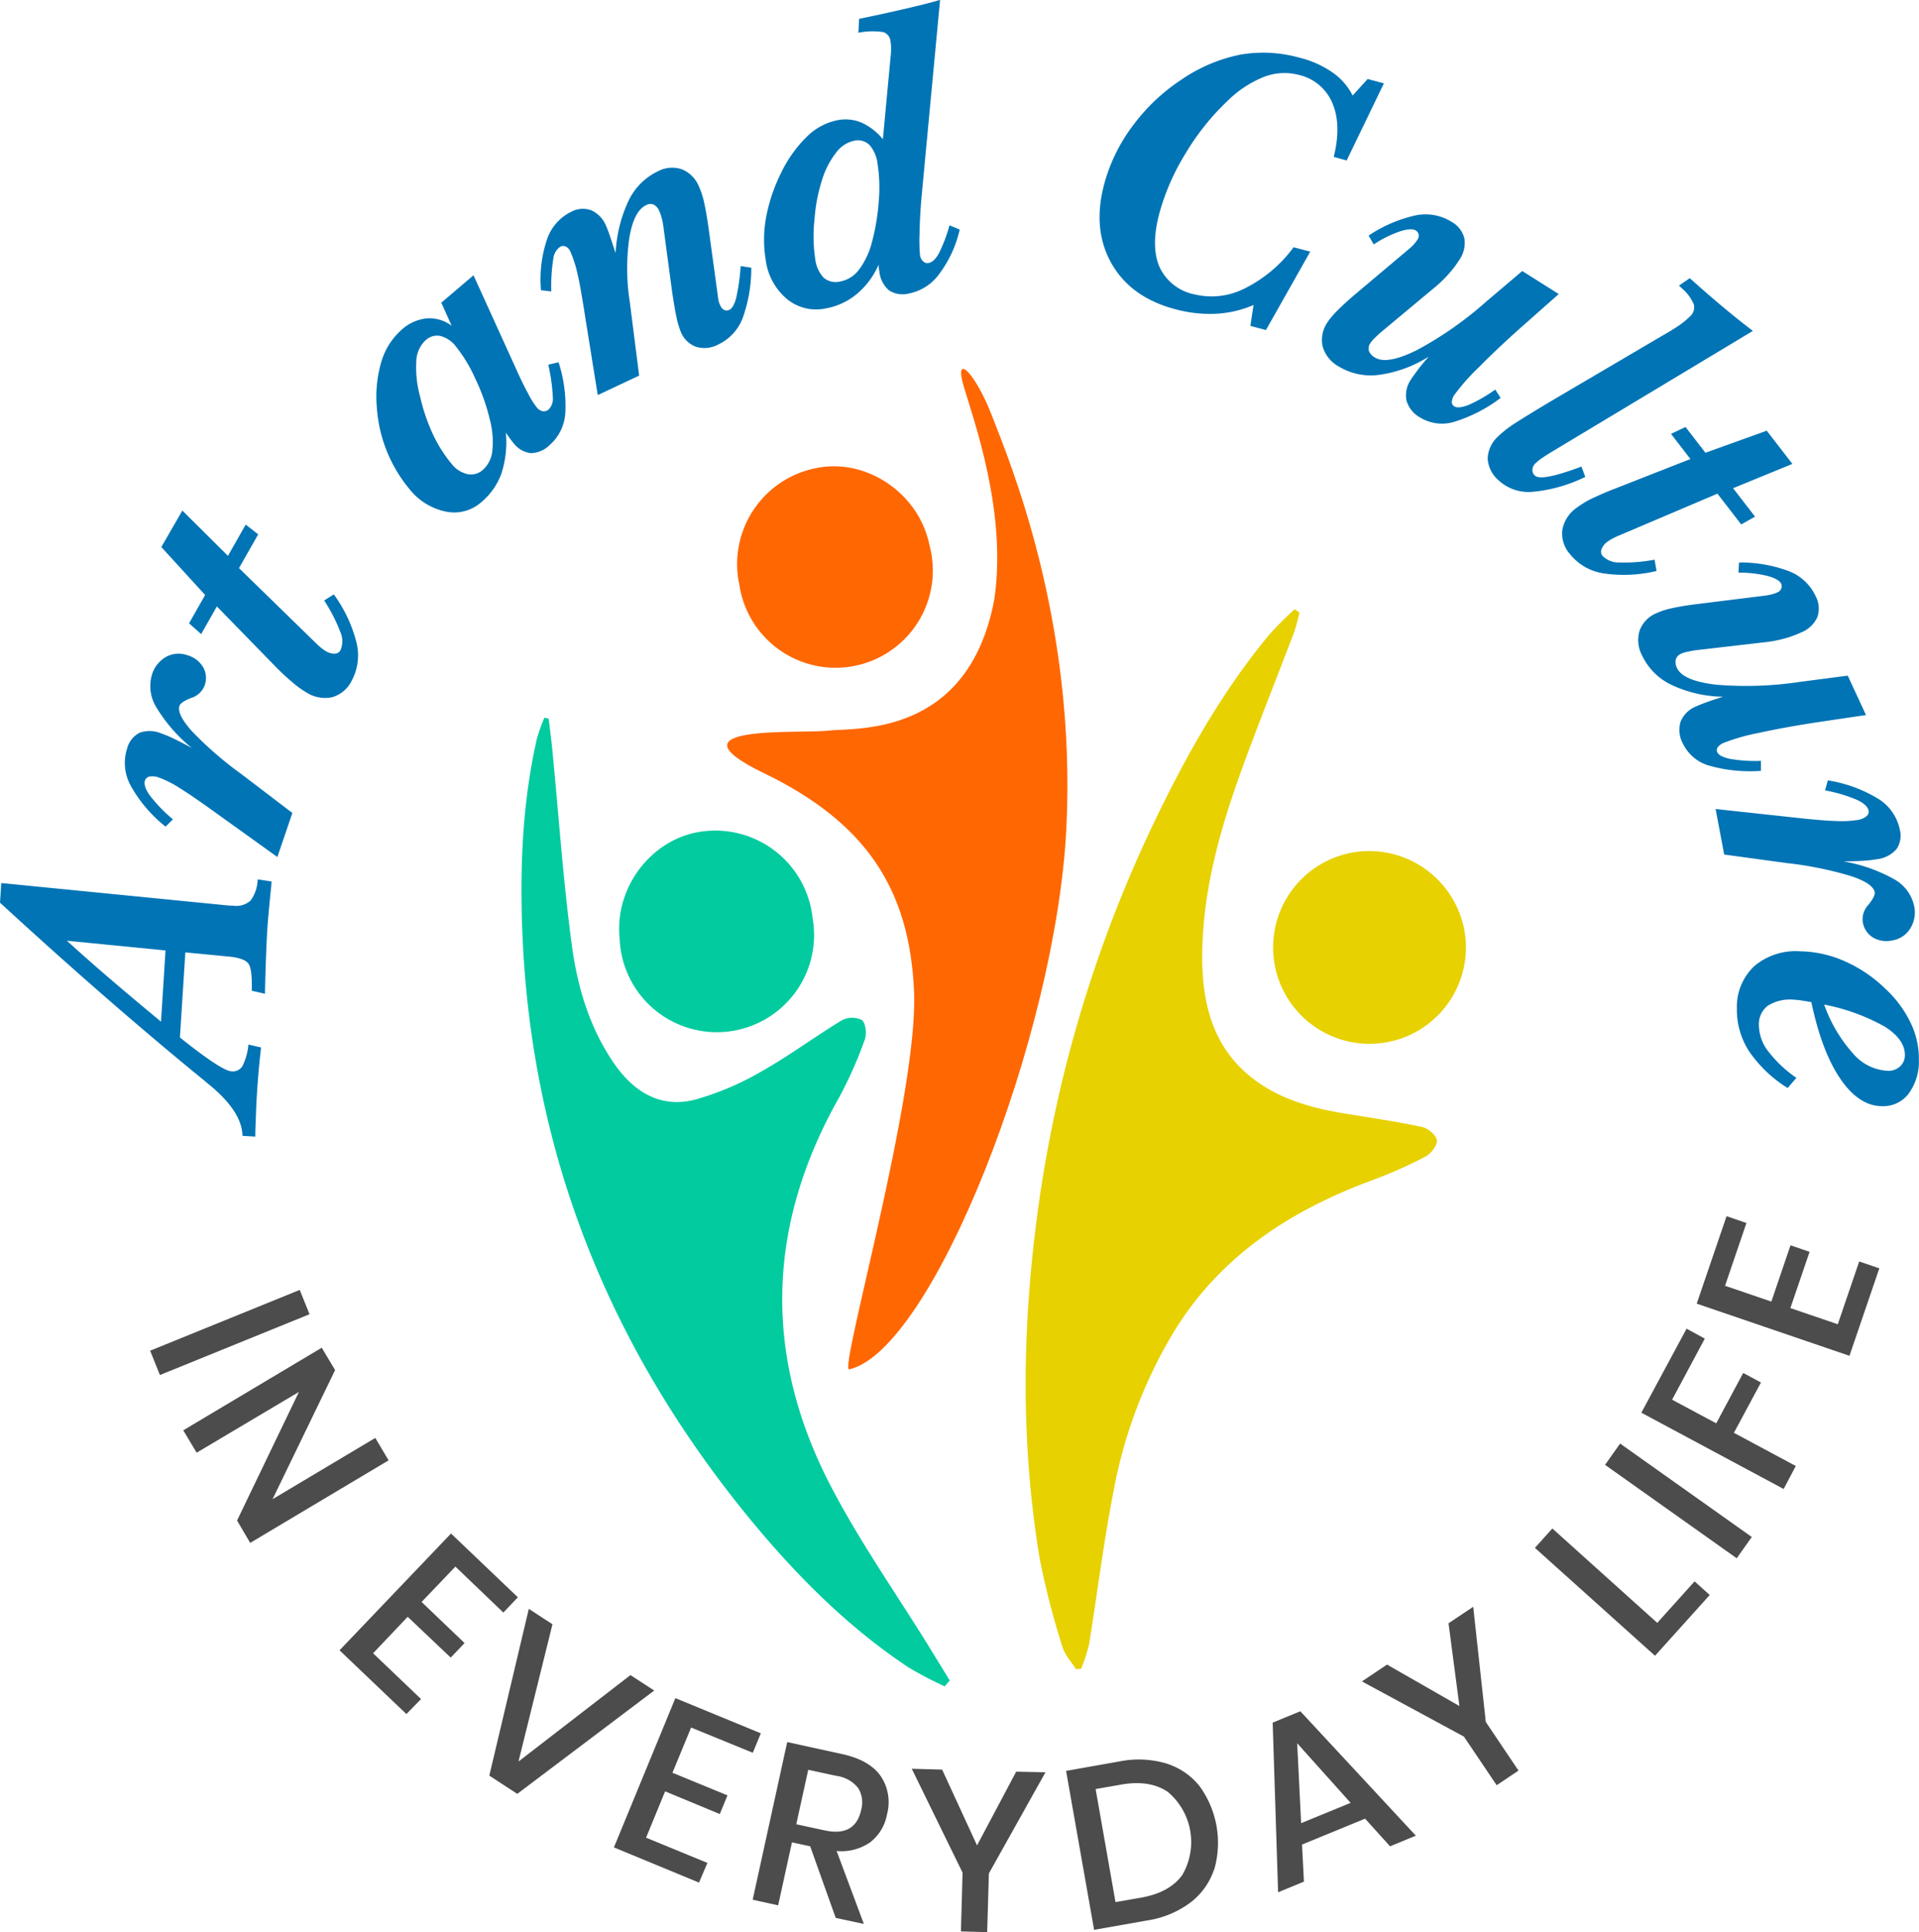 <svg xmlns="http://www.w3.org/2000/svg" viewBox="0 0 315.71 317.88"><defs><style>.cls-1{fill:#e7d101;}.cls-2{fill:#02cb9f;}.cls-3{fill:#ff6702;}.cls-4{fill:#0174b5;}.cls-5{fill:#4c4c4c;}</style></defs><g id="Layer_2" data-name="Layer 2"><g id="Final_Logo" data-name="Final Logo"><path class="cls-1" d="M213,100.23a57.89,57.89,0,0,0-4.15,4.14c-7,8.44-12.52,17.86-17.38,27.65a215,215,0,0,0-20.81,67.76c-2.5,18.78-2.73,37.59.33,56.33A128.1,128.1,0,0,0,174.81,271c.38,1.31,1.46,2.42,2.22,3.62l.84-.07a28.38,28.38,0,0,0,1.3-4c1.35-8.35,2.38-16.76,4-25.06a78.31,78.31,0,0,1,9.92-26.33c7.69-12.58,19.3-20.07,32.83-25.05a72.43,72.43,0,0,0,8.59-3.82c.91-.48,2-1.88,1.88-2.72s-1.5-2-2.5-2.17c-4.17-.89-8.4-1.5-12.62-2.19-5.12-.84-10.1-2.17-14.4-5.21-7.33-5.19-9.18-12.87-9.08-21.22.13-10.52,3-20.52,6.54-30.31,2.75-7.54,5.74-15,8.59-22.49a31.41,31.41,0,0,0,.86-3.2Z"/><path class="cls-2" d="M156.25,276.48,152.89,271c-5.45-8.83-11.46-17.36-16.23-26.54-11.11-21.37-10.55-42.77,1.35-63.83a68.56,68.56,0,0,0,4.25-9.55c.36-.95.18-2.73-.46-3.26a3.66,3.66,0,0,0-3.33.06c-4.47,2.71-8.69,5.86-13.24,8.42a46.89,46.89,0,0,1-10.75,4.58c-5.64,1.5-10-1.07-13.28-5.67-4.12-5.86-6.16-12.62-7.1-19.54-1.45-10.71-2.18-21.53-3.23-32.29-.17-1.72-.4-3.43-.6-5.14l-.7-.17a27.86,27.86,0,0,0-1.22,3.38c-2.41,10.55-2.84,21.27-2.41,32,1.46,36.59,14.53,68.69,37.72,96.8,7.53,9.11,15.86,17.45,25.76,24.05a59.85,59.85,0,0,0,6,3.14Z"/><path class="cls-2" d="M133.66,150.84a16.09,16.09,0,0,0-18-14.06c-8.29,1-14.6,9.1-13.72,17.6a16,16,0,1,0,31.71-3.54Z"/><path class="cls-3" d="M121.54,95.76a16.1,16.1,0,0,1,13-18.8c8.2-1.53,16.65,4.3,18.36,12.68a16,16,0,1,1-31.32,6.12Z"/><path class="cls-1" d="M223.53,140.11a15.86,15.86,0,1,0,17.56,14.15A15.94,15.94,0,0,0,223.53,140.11Z"/><path class="cls-3" d="M139.71,225.29c-1.77.4,11.38-45.09,10.67-62.08s-7.95-27.89-24.69-36,6.07-6.47,10.49-7,23.06,1.22,27.38-21.48c2.17-14.31-3.29-29.36-5-35.14s1.92-2.31,4.71,5c2.66,6.94,13.85,33.24,12.17,67.6S153.36,222.2,139.71,225.29Z"/><path class="cls-4" d="M42,187l-2.11-.13q-.06-3.95-5.4-8.36l-.33-.27c-.18-.16-.62-.52-1.32-1.09Q17.56,164.65,0,148.51l.21-3.23L37.83,149l.47,0a3.56,3.56,0,0,0,2.9-.81,6.14,6.14,0,0,0,1.19-3.51l2.28.34c0,.5-.1,1.27-.21,2.32-.24,2.49-.41,4.39-.49,5.71-.13,2.07-.26,5.36-.37,9.85l0,.6L41.42,163q.09-3.4-.48-4.35c-.38-.64-1.3-1-2.77-1.22l-7.68-.74-.89,14,.21.17q6.65,5.29,8.24,5.39a1.87,1.87,0,0,0,1.82-.82,9.89,9.89,0,0,0,1-3.58l2.08.48c-.14,1.21-.27,2.43-.38,3.67s-.2,2.47-.28,3.7-.14,2.4-.18,3.6S42,185.72,42,187ZM26.49,168.09l.74-11.72L11,154.77q3.4,3.09,7.13,6.29T26.49,168.09Z"/><path class="cls-4" d="M48.1,133.75,45.63,141l-10.71-7.69c-2.26-1.63-4.07-2.86-5.41-3.69a17.65,17.65,0,0,0-3.34-1.69,3,3,0,0,0-1.51-.18,1,1,0,0,0-.8.62c-.22.64.06,1.5.84,2.57a24.9,24.9,0,0,0,3.75,3.86L27.24,136a22.67,22.67,0,0,1-5.76-6.78,7.74,7.74,0,0,1-.56-6.09A4,4,0,0,1,23,120.54a5,5,0,0,1,3.6.15,18.32,18.32,0,0,1,2.18.93c.84.4,1.77.89,2.8,1.46a25.94,25.94,0,0,1-5.81-6.63A6.65,6.65,0,0,1,25,111a5,5,0,0,1,2.35-2.94,4.25,4.25,0,0,1,3.53-.24,4.34,4.34,0,0,1,2.57,2,3.6,3.6,0,0,1,.2,3,3.44,3.44,0,0,1-2.18,2c-1.16.46-1.8.89-1.94,1.29-.32.93.39,2.35,2.11,4.26a59.8,59.8,0,0,0,8.09,7Z"/><path class="cls-4" d="M45.24,109.58l-9.56-9.81-2.58,4.55-2-1.77,2.65-4.66L26.54,90,30,84l7.5,7.45,2.92-5.14,2.06,1.6-3.16,5.56,12.54,12.23c.34.33.65.62.95.86a5.53,5.53,0,0,0,.83.58,2.51,2.51,0,0,0,1.44.4A1.06,1.06,0,0,0,56,107a3.69,3.69,0,0,0,0-3,27.07,27.07,0,0,0-2.67-5.21l1.59-1a23.1,23.1,0,0,1,3.75,8,8.82,8.82,0,0,1-.84,6.26,5.15,5.15,0,0,1-3.2,2.66,5.69,5.69,0,0,1-4.26-.81,15.92,15.92,0,0,1-2.28-1.66A38.29,38.29,0,0,1,45.24,109.58Z"/><path class="cls-4" d="M83.22,71.15a16.78,16.78,0,0,1-.69,6.64,11,11,0,0,1-3.35,4.83,6.71,6.71,0,0,1-5.82,1.55,10.27,10.27,0,0,1-6-3.71A23.44,23.44,0,0,1,62,67.07a20.3,20.3,0,0,1,.75-7.59,11.28,11.28,0,0,1,3.36-5.26,7.19,7.19,0,0,1,4.12-1.84,6.1,6.1,0,0,1,4.08,1.22l-1.71-3.8,5.3-4.51,7.24,15.92c.63,1.39,1.23,2.6,1.79,3.62A13.33,13.33,0,0,0,88.29,67a1.7,1.7,0,0,0,1,.66,1.21,1.21,0,0,0,1-.32,2.55,2.55,0,0,0,.66-2A30,30,0,0,0,90.2,60l1.69-.4A23,23,0,0,1,93,68a7.64,7.64,0,0,1-2.57,5.22,4.51,4.51,0,0,1-3.14,1.33,4.21,4.21,0,0,1-2.86-1.72c-.22-.26-.42-.52-.61-.79S83.41,71.48,83.22,71.15Zm-8.9,5.19A4.59,4.59,0,0,0,76.91,78a2.89,2.89,0,0,0,2.51-.68A4.83,4.83,0,0,0,81,74.16,14.51,14.51,0,0,0,80.58,69a32.72,32.72,0,0,0-2.36-6.64A24,24,0,0,0,75,57a4.75,4.75,0,0,0-2.56-1.73A2.76,2.76,0,0,0,70,56a4.89,4.89,0,0,0-1.51,3.44,18.06,18.06,0,0,0,.64,5.87A30.65,30.65,0,0,0,71.2,71.4,22.48,22.48,0,0,0,74.32,76.34Z"/><path class="cls-4" d="M105.15,61.79,98.34,65l-2-12.44c-.56-3.62-1-6.16-1.36-7.64a19.3,19.3,0,0,0-1.16-3.56,1.6,1.6,0,0,0-.72-.79,1,1,0,0,0-.88,0,2.65,2.65,0,0,0-1.18,1.94,28.21,28.21,0,0,0-.34,5.44L89,47.75a20.56,20.56,0,0,1,1-8.38,7.83,7.83,0,0,1,4-4.54,4,4,0,0,1,3.3-.22,4.73,4.73,0,0,1,2.41,2.55c.15.33.34.82.57,1.48s.54,1.65,1,3A22.94,22.94,0,0,1,103.42,33a10.25,10.25,0,0,1,4.78-4.8,5,5,0,0,1,4-.34A5.15,5.15,0,0,1,115,30.71a12.74,12.74,0,0,1,.83,2.57c.24,1,.49,2.46.75,4.31l1.6,11.69a3.38,3.38,0,0,0,.09.41,3.61,3.61,0,0,0,.24.58,1.34,1.34,0,0,0,.63.72,1,1,0,0,0,.83,0c.47-.23.85-.87,1.14-1.94a34,34,0,0,0,.74-5.27l1.75.26a24.19,24.19,0,0,1-1.48,8.46,7.94,7.94,0,0,1-4,4.2,4.74,4.74,0,0,1-3.6.36A4.31,4.31,0,0,1,112,54.58a12.72,12.72,0,0,1-.69-2.32c-.23-1.07-.47-2.48-.73-4.21L109.18,37.6c0-.08,0-.23-.06-.42a8.89,8.89,0,0,0-.69-2.53,2,2,0,0,0-.91-1,1.44,1.44,0,0,0-1.23.11c-1.31.61-2.23,2.37-2.74,5.27a35.75,35.75,0,0,0,.06,10.64Z"/><path class="cls-4" d="M144.56,43.51a13,13,0,0,1-3.6,4.86,11,11,0,0,1-5.26,2.4,7.53,7.53,0,0,1-6.3-1.63,10.08,10.08,0,0,1-3.43-6.4,20.3,20.3,0,0,1,.07-7,28.09,28.09,0,0,1,2.48-7.33,21,21,0,0,1,4.3-6,9.89,9.89,0,0,1,5.09-2.66,6.78,6.78,0,0,1,3.88.45,9.58,9.58,0,0,1,3.46,2.71l1.26-13.47A12.63,12.63,0,0,0,146.6,8a6.55,6.55,0,0,0-.09-1.15,1.78,1.78,0,0,0-1.15-1.56,11.76,11.76,0,0,0-4.14.1l.12-2.29q3.67-.75,7-1.52c2.2-.51,4.31-1,6.32-1.6l-3,31.9c-.21,2.27-.34,4.39-.37,6.37a27.16,27.16,0,0,0,.07,3.74,1.68,1.68,0,0,0,.5,1,1,1,0,0,0,.9.28c.6-.1,1.17-.63,1.71-1.6a25.35,25.35,0,0,0,1.74-4.6l1.68.7a19.28,19.28,0,0,1-3.36,7.29,8.09,8.09,0,0,1-5,3.23,4.14,4.14,0,0,1-3.3-.54,4.73,4.73,0,0,1-1.56-3.11c-.06-.31-.09-.54-.11-.7S144.56,43.64,144.56,43.51Zm-10.45-1a5.49,5.49,0,0,0,1.39,3.18,3.07,3.07,0,0,0,2.74.62,5,5,0,0,0,3.08-1.94,12.92,12.92,0,0,0,2.14-4.56,36.22,36.22,0,0,0,1.11-6.69,25.63,25.63,0,0,0-.19-6.12,5.74,5.74,0,0,0-1.33-3.15,2.74,2.74,0,0,0-2.55-.69,5,5,0,0,0-2.93,1.93,13.94,13.94,0,0,0-2.31,4.45A27.86,27.86,0,0,0,134,36.1,25,25,0,0,0,134.11,42.54Z"/><path class="cls-4" d="M208.27,54.3l-2.56-.68.52-3.44a17.87,17.87,0,0,1-6.17,1.44,21.75,21.75,0,0,1-6.68-.74q-7.31-1.92-10.5-7.51t-1.24-13a28.09,28.09,0,0,1,4.69-9.64A31.52,31.52,0,0,1,194.52,13,26.2,26.2,0,0,1,204,9a22,22,0,0,1,9.78.49,16.29,16.29,0,0,1,5.44,2.43,10.11,10.11,0,0,1,3.31,3.8L225,13l2.68.71L221.55,26.4l-2.13-.59c.88-3.5.8-6.45-.22-8.85a7.87,7.87,0,0,0-5.58-4.65,9.3,9.3,0,0,0-5.62.32,17.9,17.9,0,0,0-5.92,3.85,40.42,40.42,0,0,0-7,8.71,37.64,37.64,0,0,0-4.37,10q-1.41,5.38.06,8.76a8.05,8.05,0,0,0,5.74,4.48,12,12,0,0,0,8.31-1,22.42,22.42,0,0,0,8-6.75l2.74.72Z"/><path class="cls-4" d="M235.06,58.67a20.53,20.53,0,0,1-8.17,3,10.15,10.15,0,0,1-6.68-1.4A5.44,5.44,0,0,1,217.6,57a5.05,5.05,0,0,1,.81-4A12.88,12.88,0,0,1,220,51.12c.67-.68,1.59-1.53,2.77-2.55l9-7.58a7.78,7.78,0,0,0,.83-.78,6.73,6.73,0,0,0,.63-.83,1.1,1.1,0,0,0,.17-.81,1.05,1.05,0,0,0-.48-.65c-.49-.3-1.35-.25-2.61.15A19.34,19.34,0,0,0,226,40.21l-.84-1.45a22.73,22.73,0,0,1,7.8-3.34,8.06,8.06,0,0,1,5.82,1.06,4.29,4.29,0,0,1,2.14,2.77,4.9,4.9,0,0,1-.89,3.59,17,17,0,0,1-1.79,2.33,20.29,20.29,0,0,1-2.38,2.26L227,54.82c-.48.44-.83.78-1.05,1a4.2,4.2,0,0,0-.51.65,1.47,1.47,0,0,0-.23,1.27,2.14,2.14,0,0,0,1,1.08c1.31.82,3.62.41,6.91-1.23a59,59,0,0,0,11.42-8l5.9-5,6,3.79-5.73,5.07q-4.33,3.83-7.44,7a34,34,0,0,0-4,4.52,2.29,2.29,0,0,0-.42,1.15.81.81,0,0,0,.4.73c.46.29,1.27.2,2.43-.26A25,25,0,0,0,246,64.09l.88,1.38a24.58,24.58,0,0,1-7.67,3.94,6.92,6.92,0,0,1-5.54-.7,4.69,4.69,0,0,1-2.28-2.82,4.53,4.53,0,0,1,.76-3.48c.3-.48.7-1,1.18-1.66S234.41,59.43,235.06,58.67Z"/><path class="cls-4" d="M255.54,65.78l17.78-10.46c1.26-.71,2.24-1.31,2.93-1.79A13.15,13.15,0,0,0,278,52.09a2,2,0,0,0,.67-2,7.14,7.14,0,0,0-2-2.68l-.45-.43L278,45.77q2.79,2.5,5.38,4.67c1.72,1.45,3.41,2.79,5,4L255.19,74.4c-.58.35-1.1.69-1.56,1a8.25,8.25,0,0,0-1.08.89,1.47,1.47,0,0,0-.44,1,1.2,1.2,0,0,0,.39.94q1,1,7.25-1.31l.42-.16.64,1.7a24.83,24.83,0,0,1-8.7,2.46A7.26,7.26,0,0,1,246.52,79a5.08,5.08,0,0,1-1.77-3.55,5.16,5.16,0,0,1,1.68-3.62,17.7,17.7,0,0,1,2.7-2.12C250.4,68.89,252.53,67.57,255.54,65.78Z"/><path class="cls-4" d="M265.36,80.52l12.74-5-3.19-4.14,2.39-1.13,3.27,4.24,10.09-3.63,4.22,5.46-9.76,4L288.74,85l-2.28,1.28-3.91-5.06-16.11,6.85a11.87,11.87,0,0,0-1.17.55,6.45,6.45,0,0,0-.86.54,2.67,2.67,0,0,0-.92,1.17,1.08,1.08,0,0,0,.12,1.08,3.67,3.67,0,0,0,2.76,1.13,27,27,0,0,0,5.84-.46l.32,1.86a23,23,0,0,1-8.82.38,8.76,8.76,0,0,1-5.45-3.19,5.1,5.1,0,0,1-1.22-4,5.7,5.7,0,0,1,2.39-3.62,16.23,16.23,0,0,1,2.41-1.47C262.85,81.58,264,81.05,265.36,80.52Z"/><path class="cls-4" d="M283.49,114.63a20.58,20.58,0,0,1-8.47-1.94,10.16,10.16,0,0,1-4.85-4.81,5.42,5.42,0,0,1-.42-4.15,5,5,0,0,1,2.84-2.88,11.91,11.91,0,0,1,2.34-.76c.93-.21,2.17-.43,3.72-.64L290.34,98a9.28,9.28,0,0,0,1.12-.21,6.63,6.63,0,0,0,1-.35,1.08,1.08,0,0,0,.58-.59,1,1,0,0,0,0-.81c-.24-.51-1-.94-2.27-1.29a19.57,19.57,0,0,0-4.76-.54l.09-1.67A22.75,22.75,0,0,1,294.39,94a8.06,8.06,0,0,1,4.3,4.05,4.34,4.34,0,0,1,.29,3.5,4.94,4.94,0,0,1-2.7,2.52,17.64,17.64,0,0,1-2.77,1,20.15,20.15,0,0,1-3.23.6L278.79,107c-.64.12-1.12.21-1.43.29a3.74,3.74,0,0,0-.78.26,1.47,1.47,0,0,0-.88.95,2.1,2.1,0,0,0,.2,1.41q1,2.11,6.47,2.74a59.47,59.47,0,0,0,13.93-.49l7.69-1,3,6.48-7.56,1.12c-3.81.57-7.16,1.18-10.05,1.81a33.35,33.35,0,0,0-5.78,1.64,2.21,2.21,0,0,0-1,.73.8.8,0,0,0-.07.83c.23.49,1,.86,2.18,1.1a24.75,24.75,0,0,0,5,.31v1.64a24.63,24.63,0,0,1-8.58-.87,6.88,6.88,0,0,1-4.26-3.61,4.66,4.66,0,0,1-.38-3.61,4.55,4.55,0,0,1,2.53-2.5q.78-.36,1.89-.75C281.69,115.19,282.54,114.92,283.49,114.63Z"/><path class="cls-4" d="M283.66,140.59l-1.41-7.49,13.12,1.42c2.77.31,4.94.5,6.52.55a17.69,17.69,0,0,0,3.74-.17,3.06,3.06,0,0,0,1.41-.58,1,1,0,0,0,.38-.94c-.12-.66-.79-1.27-2-1.82a24.49,24.49,0,0,0-5.17-1.52l.46-1.65a22.66,22.66,0,0,1,8.34,3.06,7.75,7.75,0,0,1,3.49,5,3.94,3.94,0,0,1-.54,3.26,5.07,5.07,0,0,1-3.21,1.65,20.67,20.67,0,0,1-2.36.26c-.93.06-2,.09-3.15.1a25.94,25.94,0,0,1,8.32,2.92A6.66,6.66,0,0,1,314.9,149a5,5,0,0,1-.6,3.71,4.21,4.21,0,0,1-2.95,2,4.36,4.36,0,0,1-3.23-.48,3.65,3.65,0,0,1-1.66-2.54,3.42,3.42,0,0,1,.92-2.82q1.15-1.44,1.05-2.07-.27-1.46-3.93-2.67A59.17,59.17,0,0,0,294,142Z"/><path class="cls-4" d="M295.54,177.33,294.1,179a21.19,21.19,0,0,1-6.35-6.05,12.51,12.51,0,0,1-2-7,9.19,9.19,0,0,1,2.86-7,10.56,10.56,0,0,1,7.56-2.44,18.78,18.78,0,0,1,7.31,1.63,22.61,22.61,0,0,1,6.64,4.48,18.7,18.7,0,0,1,4.19,5.61,13.62,13.62,0,0,1,1.38,6.13,8.93,8.93,0,0,1-1.73,5.63,5.25,5.25,0,0,1-4.41,2q-3.76-.06-6.8-4.53T298,164.87c-.81-.14-1.44-.24-1.87-.3a10.53,10.53,0,0,0-1.08-.1,6.85,6.85,0,0,0-4.22,1,3.8,3.8,0,0,0-1.46,3.19,7.13,7.13,0,0,0,1.48,4.23A20,20,0,0,0,295.54,177.33Zm4.57-12.05a24.1,24.1,0,0,0,4.71,8,8,8,0,0,0,5.7,2.89,2.83,2.83,0,0,0,2.05-.7,2.48,2.48,0,0,0,.82-1.89c0-1.7-1.08-3.27-3.34-4.69A33.14,33.14,0,0,0,300.11,165.28Z"/><path class="cls-5" d="M50.92,216.22l-24.61,10-1.61-4,24.61-10Z"/><path class="cls-5" d="M41.16,253.84,39,250.16,49.18,229l-16.83,10-2.2-3.68,22.78-13.59,2.2,3.68L44.84,246.65l16.9-10.08,2.19,3.69Z"/><path class="cls-5" d="M74.92,257.74l-5.56,5.82,7.07,6.76-2.28,2.39L67.07,266l-5.69,6,7.89,7.53L66.86,282l-11-10.49,18.34-19.21,11,10.49-2.39,2.51Z"/><path class="cls-5" d="M90.89,267.23,85.3,289.81l18.42-14.22,3.91,2.54-22.53,17-4.6-3L87,264.69Z"/><path class="cls-5" d="M113.7,284.22l-3.07,7.44,9.05,3.72-1.26,3.07-9-3.73-3.13,7.62,10.09,4.15L115,309.73l-14-5.79,10.11-24.56,14.06,5.79-1.32,3.2Z"/><path class="cls-5" d="M137.49,315.54l-4.2-11.78-3-.65-2.27,10.36-4.19-.92,5.68-25.94,9.15,2q4.45,1,6.27,3.65a7.7,7.7,0,0,1,1,6.23,7.46,7.46,0,0,1-2.8,4.63,8.31,8.31,0,0,1-5.49,1.41l4.48,12ZM131,300.13l4.63,1c3.38.75,5.4-.38,6.05-3.37a4.5,4.5,0,0,0-.5-3.59,5.46,5.46,0,0,0-3.58-2l-4.63-1Z"/><path class="cls-5" d="M172,291.58l-9.31,16.64-.28,9.66-4.32-.12.27-9.67L150,291l5,.14,5.74,12.47,6.44-12.13Z"/><path class="cls-5" d="M199.72,307.62a11.31,11.31,0,0,1-3.9,5.41,15.85,15.85,0,0,1-7.1,2.93L180,317.5l-4.61-26.15,8.75-1.55a16.11,16.11,0,0,1,7.67.31,11.34,11.34,0,0,1,5.51,3.71,15.86,15.86,0,0,1,2.43,13.8Zm-5.22.87a10.76,10.76,0,0,0-2.41-13.71q-3-2-7.66-1.17l-4.18.73,3.27,18.6,4.19-.73Q192.42,311.37,194.5,308.49Z"/><path class="cls-5" d="M224.58,299.21l-10.37,4.26.31,6.1-4.25,1.75-.89-27.91,4.55-1.87,19,20.47-4.24,1.75Zm-2.38-2.6-8.79-9.81.65,13.15Z"/><path class="cls-5" d="M242.37,264.35l2.07,18.95,5.38,8-3.59,2.41-5.39-8-16.78-9.08,4.13-2.77,11.91,6.82-1.79-13.61Z"/><path class="cls-5" d="M272.65,267l6.14-6.83,2.49,2.24-9,10-19.76-17.75,2.87-3.19Z"/><path class="cls-5" d="M266.54,237.5l21.66,15.37-2.48,3.5L264.06,241Z"/><path class="cls-5" d="M277.47,218.6l3,1.63-5.38,10.05,7.26,3.89,4.44-8.29,2.92,1.57-4.45,8.28,10.18,5.46-2,3.78-23.41-12.55Z"/><path class="cls-5" d="M283.8,211.54l7.62,2.6,3.15-9.26,3.14,1.07-3.16,9.26,7.8,2.66,3.52-10.33,3.31,1.13-4.91,14.39-25.13-8.58,4.91-14.39,3.27,1.12Z"/></g></g></svg>